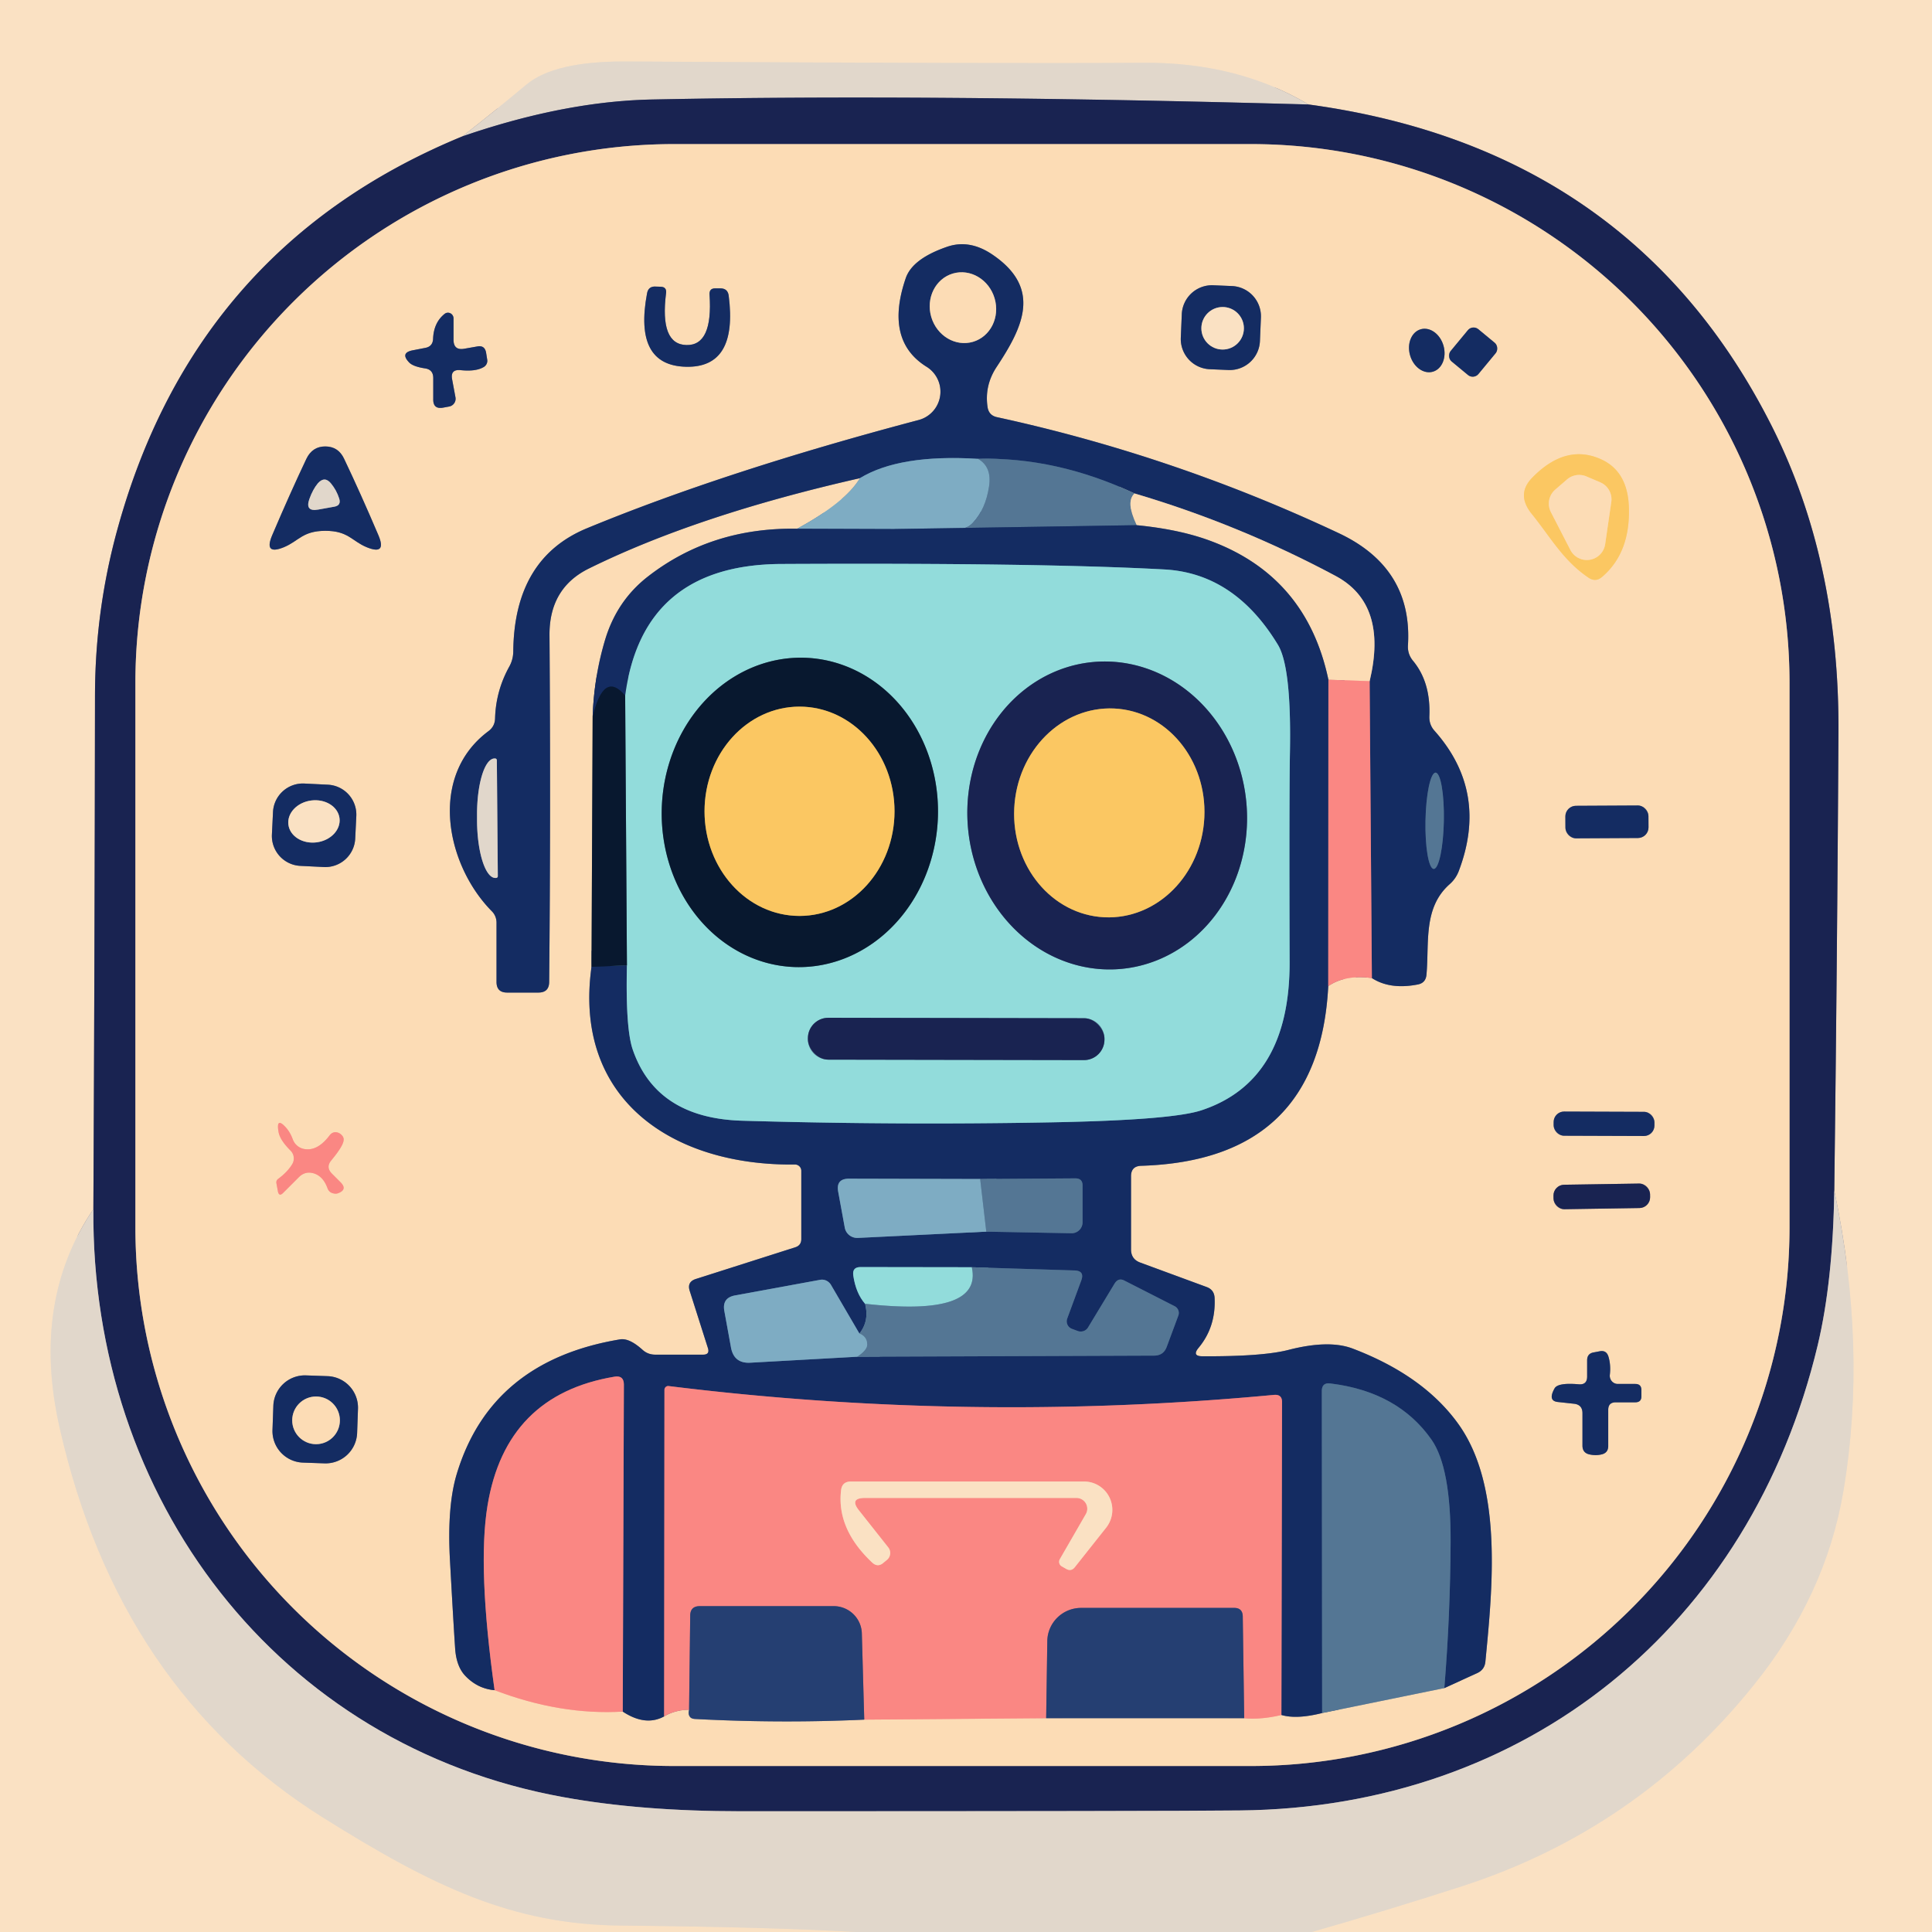 <?xml version="1.0" encoding="UTF-8" standalone="no"?>
<!DOCTYPE svg PUBLIC "-//W3C//DTD SVG 1.1//EN" "http://www.w3.org/Graphics/SVG/1.1/DTD/svg11.dtd">
<svg xmlns="http://www.w3.org/2000/svg" version="1.1" viewBox="0.00 0.00 120.00 120.00">
<g stroke-width="2.00" fill="none" stroke-linecap="butt">
<path stroke="#eedcc7" vector-effect="non-scaling-stroke" d="
  M 81.48 120.00
  Q 86.18 118.65 90.80 117.16
  Q 101.73 113.62 108.93 104.66
  Q 113.41 99.10 114.50 92.59
  Q 115.99 83.73 113.93 73.94"
/>
<path stroke="#8a828a" vector-effect="non-scaling-stroke" d="
  M 113.93 73.94
  Q 114.11 59.76 114.19 45.52
  Q 114.26 34.83 110.05 26.47
  Q 101.35 9.22 81.28 6.49"
/>
<path stroke="#eedcc7" vector-effect="non-scaling-stroke" d="
  M 81.28 6.49
  Q 76.84 3.85 70.97 3.90
  Q 62.55 3.96 38.84 3.82
  Q 34.43 3.80 32.69 5.26
  Q 30.78 6.86 28.72 8.47"
/>
<path stroke="#8a828a" vector-effect="non-scaling-stroke" d="
  M 28.72 8.47
  Q 11.96 15.37 7.20 33.22
  Q 5.90 38.12 5.90 43.25
  Q 5.88 59.10 5.80 75.10"
/>
<path stroke="#eedcc7" vector-effect="non-scaling-stroke" d="
  M 5.80 75.10
  Q 1.93 80.83 3.70 88.66
  Q 7.37 104.93 20.06 112.89
  C 26.92 117.19 31.83 119.54 38.57 119.60
  Q 47.92 119.69 53.13 120.00"
/>
<path stroke="#7d7d8e" vector-effect="non-scaling-stroke" d="
  M 81.28 6.49
  Q 57.65 5.83 40.50 6.18
  Q 35.05 6.29 28.72 8.47"
/>
<path stroke="#7d7d8e" vector-effect="non-scaling-stroke" d="
  M 113.93 73.94
  Q 113.85 79.57 112.90 83.56
  C 108.73 101.00 94.82 112.28 77.01 112.45
  Q 72.45 112.50 46.00 112.50
  Q 39.82 112.50 35.03 111.63
  C 17.22 108.43 5.66 93.07 5.80 75.10"
/>
<path stroke="#8b8083" vector-effect="non-scaling-stroke" d="
  M 111.15 42.41
  A 33.46 33.46 0.0 0 0 77.69 8.95
  L 41.87 8.95
  A 33.46 33.46 0.0 0 0 8.41 42.41
  L 8.41 76.23
  A 33.46 33.46 0.0 0 0 41.87 109.69
  L 77.69 109.69
  A 33.46 33.46 0.0 0 0 111.15 76.23
  L 111.15 42.41"
/>
<path stroke="#bdc4bc" vector-effect="non-scaling-stroke" d="
  M 53.41 29.70
  Q 52.51 31.21 49.51 32.84"
/>
<path stroke="#88848c" vector-effect="non-scaling-stroke" d="
  M 49.51 32.84
  Q 44.17 32.75 40.23 35.82
  Q 38.32 37.31 37.59 39.72
  Q 36.89 42.05 36.81 44.55"
/>
<path stroke="#827a72" vector-effect="non-scaling-stroke" d="
  M 36.81 44.55
  L 36.74 60.05"
/>
<path stroke="#88848c" vector-effect="non-scaling-stroke" d="
  M 36.74 60.05
  C 35.59 68.30 41.79 72.42 49.37 72.33
  A 0.39 0.39 0.0 0 1 49.77 72.72
  L 49.77 76.96
  Q 49.77 77.35 49.40 77.47
  L 43.22 79.44
  Q 42.66 79.62 42.84 80.18
  L 43.97 83.73
  Q 44.10 84.14 43.67 84.14
  L 40.70 84.14
  Q 40.24 84.14 39.91 83.84
  Q 39.09 83.10 38.52 83.19
  Q 30.49 84.52 28.37 91.55
  Q 27.76 93.57 27.95 96.95
  Q 28.16 100.76 28.27 102.40
  Q 28.35 103.54 28.93 104.12
  Q 29.68 104.89 30.72 104.98"
/>
<path stroke="#fbb29c" vector-effect="non-scaling-stroke" d="
  M 30.72 104.98
  Q 34.81 106.54 38.68 106.31"
/>
<path stroke="#88848c" vector-effect="non-scaling-stroke" d="
  M 38.68 106.31
  Q 40.09 107.24 41.25 106.61"
/>
<path stroke="#fbb29c" vector-effect="non-scaling-stroke" d="
  M 41.25 106.61
  Q 41.94 106.20 42.80 106.20"
/>
<path stroke="#918e94" vector-effect="non-scaling-stroke" d="
  M 42.80 106.20
  Q 42.73 106.47 42.85 106.63
  Q 42.94 106.76 43.19 106.77
  Q 48.50 107.05 53.68 106.81"
/>
<path stroke="#fbb29c" vector-effect="non-scaling-stroke" d="
  M 53.68 106.81
  L 64.98 106.72"
/>
<path stroke="#918e94" vector-effect="non-scaling-stroke" d="
  M 64.98 106.72
  L 77.28 106.72"
/>
<path stroke="#fbb29c" vector-effect="non-scaling-stroke" d="
  M 77.28 106.72
  Q 78.35 106.82 79.59 106.52"
/>
<path stroke="#88848c" vector-effect="non-scaling-stroke" d="
  M 79.59 106.52
  Q 80.53 106.80 82.12 106.40"
/>
<path stroke="#a8a9a5" vector-effect="non-scaling-stroke" d="
  M 82.12 106.40
  L 89.71 104.85"
/>
<path stroke="#88848c" vector-effect="non-scaling-stroke" d="
  M 89.71 104.85
  L 91.75 103.92
  Q 92.21 103.71 92.26 103.21
  C 92.71 98.57 93.34 92.31 90.59 88.46
  Q 88.43 85.44 84.01 83.76
  Q 82.53 83.20 80.01 83.85
  Q 78.40 84.26 74.69 84.24
  Q 74.01 84.24 74.45 83.71
  Q 75.53 82.41 75.44 80.60
  Q 75.41 80.11 74.95 79.94
  L 70.82 78.42
  Q 70.25 78.21 70.25 77.60
  L 70.25 73.06
  Q 70.25 72.43 70.88 72.41
  Q 81.94 72.07 82.50 61.25"
/>
<path stroke="#fbb29c" vector-effect="non-scaling-stroke" d="
  M 82.50 61.25
  Q 83.57 60.52 85.21 60.75"
/>
<path stroke="#88848c" vector-effect="non-scaling-stroke" d="
  M 85.21 60.75
  Q 86.34 61.48 88.05 61.15
  Q 88.55 61.06 88.60 60.55
  C 88.78 58.55 88.38 56.38 90.05 54.91
  Q 90.42 54.58 90.60 54.12
  Q 92.48 49.19 89.10 45.39
  Q 88.76 45.01 88.78 44.49
  Q 88.87 42.38 87.77 41.05
  Q 87.42 40.63 87.45 40.09
  Q 87.75 35.27 83.14 33.11
  Q 72.88 28.29 61.92 25.91
  Q 61.42 25.80 61.34 25.29
  Q 61.14 23.96 61.89 22.81
  C 63.51 20.36 64.74 17.94 61.68 15.84
  Q 60.25 14.85 58.85 15.32
  Q 56.68 16.06 56.26 17.27
  Q 54.93 21.15 57.55 22.78
  A 1.82 1.82 0.0 0 1 57.05 26.09
  Q 45.03 29.27 36.46 32.81
  Q 31.93 34.68 31.88 40.48
  Q 31.87 40.97 31.64 41.39
  Q 30.80 42.90 30.75 44.61
  Q 30.74 45.12 30.33 45.42
  C 26.57 48.23 27.72 53.74 30.55 56.60
  A 1.02 0.98 -68.2 0 1 30.84 57.31
  L 30.84 60.99
  Q 30.84 61.65 31.50 61.65
  L 33.44 61.65
  Q 34.10 61.65 34.11 61.00
  Q 34.21 50.48 34.13 39.48
  Q 34.10 36.53 36.58 35.31
  Q 43.31 31.99 53.41 29.70"
/>
<path stroke="#875a73" vector-effect="non-scaling-stroke" d="
  M 85.21 60.75
  L 85.07 42.31"
/>
<path stroke="#88848c" vector-effect="non-scaling-stroke" d="
  M 85.07 42.31
  Q 86.22 37.53 82.97 35.78
  Q 76.97 32.57 70.47 30.65"
/>
<path stroke="#34517b" vector-effect="non-scaling-stroke" d="
  M 70.47 30.65
  Q 65.60 28.37 60.75 28.50"
/>
<path stroke="#496c93" vector-effect="non-scaling-stroke" d="
  M 60.75 28.50
  Q 55.87 28.20 53.41 29.70"
/>
<path stroke="#6991ac" vector-effect="non-scaling-stroke" d="
  M 60.75 28.50
  Q 61.62 29.00 61.43 30.22
  Q 61.22 31.62 60.43 32.47
  Q 60.09 32.84 59.59 32.84
  L 55.54 32.86"
/>
<path stroke="#496c93" vector-effect="non-scaling-stroke" d="
  M 55.54 32.86
  L 49.51 32.84"
/>
<path stroke="#fbb29c" vector-effect="non-scaling-stroke" d="
  M 85.07 42.31
  L 82.51 42.22"
/>
<path stroke="#88848c" vector-effect="non-scaling-stroke" d="
  M 82.51 42.22
  Q 81.16 35.81 75.17 33.59
  Q 73.26 32.88 70.60 32.62"
/>
<path stroke="#a8a9a5" vector-effect="non-scaling-stroke" d="
  M 70.47 30.65
  Q 69.90 31.16 70.60 32.62"
/>
<path stroke="#34517b" vector-effect="non-scaling-stroke" d="
  M 70.60 32.62
  L 55.54 32.86"
/>
<path stroke="#875a73" vector-effect="non-scaling-stroke" d="
  M 82.51 42.22
  L 82.50 61.25"
/>
<path stroke="#34517b" vector-effect="non-scaling-stroke" d="
  M 89.71 104.85
  Q 90.08 100.32 90.10 95.78
  Q 90.12 91.16 88.92 89.43
  Q 86.83 86.44 82.63 85.93
  Q 82.10 85.86 82.10 86.40
  L 82.12 106.40"
/>
<path stroke="#875a73" vector-effect="non-scaling-stroke" d="
  M 79.59 106.52
  L 79.63 87.10
  Q 79.64 86.59 79.12 86.64
  Q 60.27 88.41 41.53 86.09
  A 0.24 0.23 -86.8 0 0 41.27 86.33
  L 41.25 106.61"
/>
<path stroke="#875a73" vector-effect="non-scaling-stroke" d="
  M 38.68 106.31
  L 38.75 86.00
  Q 38.75 85.41 38.16 85.51
  Q 31.41 86.64 30.28 93.52
  Q 29.65 97.36 30.72 104.98"
/>
<path stroke="#0e2249" vector-effect="non-scaling-stroke" d="
  M 36.74 60.05
  L 38.94 59.96"
/>
<path stroke="#53849f" vector-effect="non-scaling-stroke" d="
  M 38.94 59.96
  Q 38.85 63.88 39.30 65.19
  Q 40.77 69.46 46.11 69.61
  Q 55.73 69.89 65.34 69.71
  Q 72.80 69.57 74.63 68.96
  Q 80.12 67.14 80.10 59.75
  Q 80.07 49.51 80.12 46.75
  Q 80.22 41.46 79.38 40.06
  Q 76.69 35.61 72.33 35.37
  Q 64.61 34.95 48.51 35.03
  Q 39.91 35.08 38.83 43.21"
/>
<path stroke="#0e2249" vector-effect="non-scaling-stroke" d="
  M 38.83 43.21
  Q 37.49 41.61 36.81 44.55"
/>
<path stroke="#90637b" vector-effect="non-scaling-stroke" d="
  M 77.28 106.72
  L 77.19 100.40
  Q 77.18 99.87 76.66 99.87
  L 67.15 99.87
  A 2.10 2.09 0.3 0 0 65.05 101.94
  L 64.98 106.72"
/>
<path stroke="#90637b" vector-effect="non-scaling-stroke" d="
  M 53.68 106.81
  L 53.53 101.45
  A 1.75 1.74 -0.8 0 0 51.78 99.76
  L 43.47 99.76
  Q 42.88 99.76 42.87 100.34
  L 42.80 106.20"
/>
<path stroke="#4d7a85" vector-effect="non-scaling-stroke" d="
  M 38.94 59.96
  L 38.83 43.21"
/>
<path stroke="#88848c" vector-effect="non-scaling-stroke" d="
  M 42.59 22.78
  Q 45.84 22.87 45.26 18.36
  Q 45.20 17.91 44.74 17.91
  L 44.42 17.91
  Q 44.05 17.91 44.07 18.29
  Q 44.29 21.48 42.63 21.43
  Q 40.97 21.39 41.37 18.21
  Q 41.42 17.83 41.05 17.81
  L 40.73 17.80
  Q 40.27 17.77 40.19 18.22
  Q 39.35 22.69 42.59 22.78"
/>
<path stroke="#88848c" vector-effect="non-scaling-stroke" d="
  M 78.318 19.724
  A 1.88 1.88 0.0 0 0 76.519 17.767
  L 75.36 17.718
  A 1.88 1.88 0.0 0 0 73.403 19.518
  L 73.342 20.976
  A 1.88 1.88 0.0 0 0 75.141 22.933
  L 76.3 22.982
  A 1.88 1.88 0.0 0 0 78.257 21.182
  L 78.318 19.724"
/>
<path stroke="#88848c" vector-effect="non-scaling-stroke" d="
  M 28.60 22.99
  Q 29.55 23.09 30.04 22.80
  A 0.45 0.44 -20.6 0 0 30.26 22.33
  L 30.19 21.89
  Q 30.10 21.43 29.64 21.52
  L 28.84 21.66
  Q 28.17 21.78 28.17 21.10
  L 28.17 19.77
  A 0.35 0.34 70.7 0 0 27.61 19.50
  Q 26.94 20.04 26.90 21.04
  Q 26.88 21.53 26.40 21.61
  L 25.68 21.75
  Q 24.81 21.90 25.43 22.53
  Q 25.68 22.77 26.39 22.88
  Q 26.91 22.95 26.91 23.48
  L 26.91 24.82
  Q 26.91 25.43 27.52 25.32
  L 27.90 25.25
  A 0.49 0.49 0.0 0 0 28.29 24.68
  L 28.08 23.55
  Q 27.97 22.93 28.60 22.99"
/>
<path stroke="#88848c" vector-effect="non-scaling-stroke" d="
  M 88.993 23.088
  A 1.37 1.08 74.2 0 0 89.659 21.476
  A 1.37 1.08 74.2 0 0 88.247 20.452
  A 1.37 1.08 74.2 0 0 87.581 22.064
  A 1.37 1.08 74.2 0 0 88.993 23.088"
/>
<path stroke="#88848c" vector-effect="non-scaling-stroke" d="
  M 92.898 21.937
  A 0.46 0.46 0.0 0 0 92.837 21.289
  L 91.82 20.448
  A 0.46 0.46 0.0 0 0 91.172 20.509
  L 90.102 21.803
  A 0.46 0.46 0.0 0 0 90.163 22.451
  L 91.18 23.292
  A 0.46 0.46 0.0 0 0 91.828 23.231
  L 92.898 21.937"
/>
<path stroke="#88848c" vector-effect="non-scaling-stroke" d="
  M 20.20 32.97
  C 21.63 32.97 21.84 33.60 22.78 33.99
  Q 24.03 34.50 23.51 33.26
  Q 22.39 30.63 21.37 28.49
  Q 21.01 27.73 20.20 27.73
  Q 19.40 27.73 19.03 28.50
  Q 18.02 30.63 16.90 33.26
  Q 16.38 34.50 17.63 33.99
  C 18.57 33.60 18.78 32.98 20.20 32.97"
/>
<path stroke="#fcd28c" vector-effect="non-scaling-stroke" d="
  M 95.14 31.92
  C 96.31 33.37 97.10 34.83 98.68 35.89
  Q 99.11 36.17 99.50 35.84
  Q 101.29 34.32 101.17 31.43
  Q 101.07 29.25 99.43 28.52
  Q 97.24 27.54 95.16 29.68
  Q 94.16 30.71 95.14 31.92"
/>
<path stroke="#88848c" vector-effect="non-scaling-stroke" d="
  M 22.131 50.687
  A 1.86 1.86 0.0 0 0 20.364 48.739
  L 18.906 48.667
  A 1.86 1.86 0.0 0 0 16.957 50.434
  L 16.889 51.833
  A 1.86 1.86 0.0 0 0 18.656 53.781
  L 20.114 53.853
  A 1.86 1.86 0.0 0 0 22.063 52.086
  L 22.131 50.687"
/>
<path stroke="#88848c" vector-effect="non-scaling-stroke" d="
  M 102.388 50.687
  A 0.66 0.66 0.0 0 0 101.725 50.03
  L 97.885 50.05
  A 0.66 0.66 0.0 0 0 97.228 50.714
  L 97.232 51.413
  A 0.66 0.66 0.0 0 0 97.895 52.07
  L 101.735 52.05
  A 0.66 0.66 0.0 0 0 102.392 51.386
  L 102.388 50.687"
/>
<path stroke="#88848c" vector-effect="non-scaling-stroke" d="
  M 102.76 69.711
  A 0.65 0.65 0.0 0 0 102.113 69.059
  L 97.153 69.041
  A 0.65 0.65 0.0 0 0 96.5 69.689
  L 96.5 69.889
  A 0.65 0.65 0.0 0 0 97.147 70.541
  L 102.107 70.559
  A 0.65 0.65 0.0 0 0 102.76 69.911
  L 102.76 69.711"
/>
<path stroke="#fbb29c" vector-effect="non-scaling-stroke" d="
  M 18.19 70.78
  Q 18.02 70.31 17.73 70.00
  Q 17.14 69.37 17.30 70.30
  Q 17.38 70.80 18.04 71.46
  A 0.69 0.69 0.0 0 1 18.15 72.31
  Q 17.85 72.80 17.28 73.22
  Q 17.14 73.32 17.17 73.50
  L 17.26 73.99
  Q 17.33 74.35 17.59 74.09
  L 18.57 73.11
  Q 18.98 72.71 19.52 72.89
  Q 20.08 73.08 20.34 73.80
  Q 20.44 74.08 20.74 74.13
  Q 20.88 74.16 21.01 74.11
  Q 21.60 73.88 21.15 73.43
  L 20.62 72.90
  Q 20.22 72.50 20.58 72.07
  Q 21.25 71.26 21.33 70.90
  Q 21.39 70.67 21.23 70.51
  Q 21.14 70.41 21.02 70.36
  Q 20.70 70.24 20.48 70.51
  Q 19.73 71.51 18.91 71.37
  A 0.94 0.93 -5.5 0 1 18.19 70.78"
/>
<path stroke="#8b8083" vector-effect="non-scaling-stroke" d="
  M 102.488 74.173
  A 0.67 0.67 0.0 0 0 101.808 73.513
  L 97.148 73.587
  A 0.67 0.67 0.0 0 0 96.489 74.267
  L 96.492 74.447
  A 0.67 0.67 0.0 0 0 97.172 75.106
  L 101.832 75.033
  A 0.67 0.67 0.0 0 0 102.491 74.353
  L 102.488 74.173"
/>
<path stroke="#88848c" vector-effect="non-scaling-stroke" d="
  M 100.36 87.10
  L 101.57 87.10
  Q 101.95 87.10 101.95 86.73
  L 101.95 86.34
  Q 101.95 85.96 101.57 85.96
  L 100.49 85.96
  A 0.51 0.50 -86.5 0 1 99.99 85.39
  Q 100.06 84.77 99.90 84.25
  Q 99.77 83.85 99.36 83.93
  L 98.99 84.00
  Q 98.58 84.07 98.58 84.49
  L 98.58 85.50
  Q 98.58 86.03 98.05 85.98
  Q 96.77 85.87 96.56 86.23
  Q 96.12 87.01 96.76 87.08
  L 97.77 87.19
  Q 98.29 87.25 98.29 87.78
  L 98.29 89.79
  Q 98.29 90.25 98.74 90.34
  Q 99.11 90.42 99.46 90.34
  Q 99.89 90.25 99.89 89.81
  L 99.89 87.57
  Q 99.89 87.10 100.36 87.10"
/>
<path stroke="#88848c" vector-effect="non-scaling-stroke" d="
  M 22.235 87.502
  A 1.96 1.96 0.0 0 0 20.344 85.475
  L 19.005 85.428
  A 1.96 1.96 0.0 0 0 16.978 87.319
  L 16.925 88.818
  A 1.96 1.96 0.0 0 0 18.816 90.845
  L 20.155 90.892
  A 1.96 1.96 0.0 0 0 22.182 89.001
  L 22.235 87.502"
/>
<path stroke="#88848c" vector-effect="non-scaling-stroke" d="
  M 60.434 21.23
  A 2.21 2.05 73.6 0 0 61.777 18.531
  A 2.21 2.05 73.6 0 0 59.186 16.99
  A 2.21 2.05 73.6 0 0 57.843 19.689
  A 2.21 2.05 73.6 0 0 60.434 21.23"
/>
<path stroke="#7b8297" vector-effect="non-scaling-stroke" d="
  M 30.92 54.42
  L 30.86 47.22
  A 0.11 0.11 0.0 0 0 30.75 47.11
  L 30.71 47.11
  A 3.54 1.11 89.6 0 0 29.63 50.65
  L 29.63 50.99
  A 3.54 1.11 89.6 0 0 30.77 54.53
  L 30.81 54.53
  A 0.11 0.11 0.0 0 0 30.92 54.42"
/>
<path stroke="#34517b" vector-effect="non-scaling-stroke" d="
  M 89.053 53.969
  A 2.99 0.57 91.1 0 0 89.68 50.991
  A 2.99 0.57 91.1 0 0 89.167 47.991
  A 2.99 0.57 91.1 0 0 88.54 50.969
  A 2.99 0.57 91.1 0 0 89.053 53.969"
/>
<path stroke="#878793" vector-effect="non-scaling-stroke" d="
  M 77.26 20.39
  A 1.32 1.32 0.0 0 0 75.94 19.07
  A 1.32 1.32 0.0 0 0 74.62 20.39
  A 1.32 1.32 0.0 0 0 75.94 21.71
  A 1.32 1.32 0.0 0 0 77.26 20.39"
/>
<path stroke="#7b8297" vector-effect="non-scaling-stroke" d="
  M 20.77 31.47
  Q 21.20 31.39 21.07 30.97
  Q 20.90 30.44 20.56 30.03
  Q 20.17 29.55 19.75 30.01
  Q 19.43 30.39 19.21 31.01
  Q 18.94 31.80 19.77 31.65
  L 20.77 31.47"
/>
<path stroke="#fcd28c" vector-effect="non-scaling-stroke" d="
  M 97.54 34.16
  A 1.15 1.15 0.0 0 0 99.70 33.80
  L 100.08 31.18
  A 1.15 1.15 0.0 0 0 99.40 29.96
  L 98.53 29.59
  A 1.15 1.15 0.0 0 0 97.33 29.78
  L 96.60 30.41
  A 1.15 1.15 0.0 0 0 96.33 31.81
  L 97.54 34.16"
/>
<path stroke="#34517b" vector-effect="non-scaling-stroke" d="
  M 61.26 76.50
  L 66.55 76.60
  A 0.68 0.68 0.0 0 0 67.24 75.92
  L 67.24 73.63
  Q 67.24 73.19 66.79 73.19
  L 60.88 73.23"
/>
<path stroke="#496c93" vector-effect="non-scaling-stroke" d="
  M 60.88 73.23
  L 52.73 73.21
  Q 51.92 73.21 52.06 74.01
  L 52.47 76.25
  A 0.79 0.78 -6.3 0 0 53.28 76.89
  L 61.26 76.50"
/>
<path stroke="#6991ac" vector-effect="non-scaling-stroke" d="
  M 60.88 73.23
  L 61.26 76.50"
/>
<path stroke="#34517b" vector-effect="non-scaling-stroke" d="
  M 53.73 80.98
  Q 54.01 82.03 53.38 82.83"
/>
<path stroke="#496c93" vector-effect="non-scaling-stroke" d="
  M 53.38 82.83
  L 51.61 79.80
  A 0.66 0.64 69.6 0 0 50.95 79.49
  L 45.66 80.46
  Q 44.84 80.61 44.99 81.43
  L 45.40 83.68
  Q 45.58 84.70 46.61 84.64
  L 53.23 84.27"
/>
<path stroke="#34517b" vector-effect="non-scaling-stroke" d="
  M 53.23 84.27
  L 71.68 84.20
  Q 72.27 84.20 72.47 83.65
  L 73.19 81.71
  A 0.47 0.47 0.0 0 0 72.96 81.13
  L 69.84 79.54
  Q 69.46 79.34 69.22 79.74
  L 67.58 82.45
  A 0.54 0.52 25.0 0 1 66.94 82.67
  L 66.59 82.54
  A 0.50 0.50 0.0 0 1 66.29 81.89
  L 67.16 79.53
  Q 67.38 78.93 66.74 78.91
  L 60.36 78.71"
/>
<path stroke="#53849f" vector-effect="non-scaling-stroke" d="
  M 60.36 78.71
  L 53.45 78.70
  Q 52.92 78.70 53.00 79.23
  Q 53.16 80.32 53.73 80.98"
/>
<path stroke="#73a9b8" vector-effect="non-scaling-stroke" d="
  M 60.36 78.71
  Q 61.05 81.81 53.73 80.98"
/>
<path stroke="#6991ac" vector-effect="non-scaling-stroke" d="
  M 53.23 84.27
  Q 53.87 83.85 53.86 83.50
  Q 53.85 83.02 53.38 82.83"
/>
<path stroke="#4d7a85" vector-effect="non-scaling-stroke" d="
  M 49.395 60.066
  A 9.61 8.58 91.7 0 0 58.256 50.715
  A 9.61 8.58 91.7 0 0 49.965 40.854
  A 9.61 8.58 91.7 0 0 41.104 50.206
  A 9.61 8.58 91.7 0 0 49.395 60.066"
/>
<path stroke="#568096" vector-effect="non-scaling-stroke" d="
  M 69.621 60.182
  A 9.57 8.68 84.9 0 0 77.416 49.878
  A 9.57 8.68 84.9 0 0 67.919 41.118
  A 9.57 8.68 84.9 0 0 60.124 51.422
  A 9.57 8.68 84.9 0 0 69.621 60.182"
/>
<path stroke="#568096" vector-effect="non-scaling-stroke" d="
  M 68.6 64.516
  A 1.27 1.27 0.0 0 0 67.332 63.244
  L 51.452 63.216
  A 1.27 1.27 0.0 0 0 50.18 64.484
  L 50.18 64.544
  A 1.27 1.27 0.0 0 0 51.448 65.816
  L 67.328 65.844
  A 1.27 1.27 0.0 0 0 68.6 64.576
  L 68.6 64.516"
/>
<path stroke="#827049" vector-effect="non-scaling-stroke" d="
  M 49.66 56.89
  A 6.50 5.90 90.0 0 0 55.56 50.39
  A 6.50 5.90 90.0 0 0 49.66 43.89
  A 6.50 5.90 90.0 0 0 43.76 50.39
  A 6.50 5.90 90.0 0 0 49.66 56.89"
/>
<path stroke="#8a755a" vector-effect="non-scaling-stroke" d="
  M 68.594 56.973
  A 6.49 5.91 92.7 0 0 74.803 50.768
  A 6.49 5.91 92.7 0 0 69.206 44.007
  A 6.49 5.91 92.7 0 0 62.997 50.212
  A 6.49 5.91 92.7 0 0 68.594 56.973"
/>
<path stroke="#878793" vector-effect="non-scaling-stroke" d="
  M 21.087 50.819
  A 1.60 1.31 -7.2 0 0 19.336 49.72
  A 1.60 1.31 -7.2 0 0 17.913 51.221
  A 1.60 1.31 -7.2 0 0 19.664 52.32
  A 1.60 1.31 -7.2 0 0 21.087 50.819"
/>
<path stroke="#88848c" vector-effect="non-scaling-stroke" d="
  M 21.11 88.22
  A 1.48 1.48 0.0 0 0 19.63 86.74
  A 1.48 1.48 0.0 0 0 18.15 88.22
  A 1.48 1.48 0.0 0 0 19.63 89.70
  A 1.48 1.48 0.0 0 0 21.11 88.22"
/>
<path stroke="#fab4a3" vector-effect="non-scaling-stroke" d="
  M 53.73 93.04
  L 66.86 93.04
  A 0.67 0.67 0.0 0 1 67.44 94.05
  L 65.83 96.84
  A 0.33 0.32 -60.4 0 0 65.95 97.29
  L 66.21 97.44
  Q 66.53 97.63 66.76 97.34
  L 68.71 94.88
  A 1.77 1.76 -70.8 0 0 67.33 92.02
  L 52.85 92.02
  Q 52.30 92.02 52.24 92.57
  Q 51.96 94.97 54.17 97.05
  Q 54.52 97.38 54.88 97.06
  L 55.10 96.88
  A 0.56 0.56 0.0 0 0 55.17 96.11
  L 53.35 93.81
  Q 52.74 93.04 53.73 93.04"
/>
</g>
<path fill="#fae1c3" d="
  M 120.00 0.00
  L 120.00 120.00
  L 81.48 120.00
  Q 86.18 118.65 90.80 117.16
  Q 101.73 113.62 108.93 104.66
  Q 113.41 99.10 114.50 92.59
  Q 115.99 83.73 113.93 73.94
  Q 114.11 59.76 114.19 45.52
  Q 114.26 34.83 110.05 26.47
  Q 101.35 9.22 81.28 6.49
  Q 76.84 3.85 70.97 3.90
  Q 62.55 3.96 38.84 3.82
  Q 34.43 3.80 32.69 5.26
  Q 30.78 6.86 28.72 8.47
  Q 11.96 15.37 7.20 33.22
  Q 5.90 38.12 5.90 43.25
  Q 5.88 59.10 5.80 75.10
  Q 1.93 80.83 3.70 88.66
  Q 7.37 104.93 20.06 112.89
  C 26.92 117.19 31.83 119.54 38.57 119.60
  Q 47.92 119.69 53.13 120.00
  L 0.00 120.00
  L 0.00 0.00
  L 120.00 0.00
  Z"
/>
<path fill="#e1d7cb" d="
  M 81.28 6.49
  Q 57.65 5.83 40.50 6.18
  Q 35.05 6.29 28.72 8.47
  Q 30.78 6.86 32.69 5.26
  Q 34.43 3.80 38.84 3.82
  Q 62.55 3.96 70.97 3.90
  Q 76.84 3.85 81.28 6.49
  Z"
/>
<path fill="#192351" d="
  M 81.28 6.49
  Q 101.35 9.22 110.05 26.47
  Q 114.26 34.83 114.19 45.52
  Q 114.11 59.76 113.93 73.94
  Q 113.85 79.57 112.90 83.56
  C 108.73 101.00 94.82 112.28 77.01 112.45
  Q 72.45 112.50 46.00 112.50
  Q 39.82 112.50 35.03 111.63
  C 17.22 108.43 5.66 93.07 5.80 75.10
  Q 5.88 59.10 5.90 43.25
  Q 5.90 38.12 7.20 33.22
  Q 11.96 15.37 28.72 8.47
  Q 35.05 6.29 40.50 6.18
  Q 57.65 5.83 81.28 6.49
  Z
  M 111.15 42.41
  A 33.46 33.46 0.0 0 0 77.69 8.95
  L 41.87 8.95
  A 33.46 33.46 0.0 0 0 8.41 42.41
  L 8.41 76.23
  A 33.46 33.46 0.0 0 0 41.87 109.69
  L 77.69 109.69
  A 33.46 33.46 0.0 0 0 111.15 76.23
  L 111.15 42.41
  Z"
/>
<path fill="#fcdcb5" d="
  M 111.15 76.23
  A 33.46 33.46 0.0 0 1 77.69 109.69
  L 41.87 109.69
  A 33.46 33.46 0.0 0 1 8.41 76.23
  L 8.41 42.41
  A 33.46 33.46 0.0 0 1 41.87 8.95
  L 77.69 8.95
  A 33.46 33.46 0.0 0 1 111.15 42.41
  L 111.15 76.23
  Z
  M 53.41 29.70
  Q 52.51 31.21 49.51 32.84
  Q 44.17 32.75 40.23 35.82
  Q 38.32 37.31 37.59 39.72
  Q 36.89 42.05 36.81 44.55
  L 36.74 60.05
  C 35.59 68.30 41.79 72.42 49.37 72.33
  A 0.39 0.39 0.0 0 1 49.77 72.72
  L 49.77 76.96
  Q 49.77 77.35 49.40 77.47
  L 43.22 79.44
  Q 42.66 79.62 42.84 80.18
  L 43.97 83.73
  Q 44.10 84.14 43.67 84.14
  L 40.70 84.14
  Q 40.24 84.14 39.91 83.84
  Q 39.09 83.10 38.52 83.19
  Q 30.49 84.52 28.37 91.55
  Q 27.76 93.57 27.95 96.95
  Q 28.16 100.76 28.27 102.40
  Q 28.35 103.54 28.93 104.12
  Q 29.68 104.89 30.72 104.98
  Q 34.81 106.54 38.68 106.31
  Q 40.09 107.24 41.25 106.61
  Q 41.94 106.20 42.80 106.20
  Q 42.73 106.47 42.85 106.63
  Q 42.94 106.76 43.19 106.77
  Q 48.50 107.05 53.68 106.81
  L 64.98 106.72
  L 77.28 106.72
  Q 78.35 106.82 79.59 106.52
  Q 80.53 106.80 82.12 106.40
  L 89.71 104.85
  L 91.75 103.92
  Q 92.21 103.71 92.26 103.21
  C 92.71 98.57 93.34 92.31 90.59 88.46
  Q 88.43 85.44 84.01 83.76
  Q 82.53 83.20 80.01 83.85
  Q 78.40 84.26 74.69 84.24
  Q 74.01 84.24 74.45 83.71
  Q 75.53 82.41 75.44 80.60
  Q 75.41 80.11 74.95 79.94
  L 70.82 78.42
  Q 70.25 78.21 70.25 77.60
  L 70.25 73.06
  Q 70.25 72.43 70.88 72.41
  Q 81.94 72.07 82.50 61.25
  Q 83.57 60.52 85.21 60.75
  Q 86.34 61.48 88.05 61.15
  Q 88.55 61.06 88.60 60.55
  C 88.78 58.55 88.38 56.38 90.05 54.91
  Q 90.42 54.58 90.60 54.12
  Q 92.48 49.19 89.10 45.39
  Q 88.76 45.01 88.78 44.49
  Q 88.87 42.38 87.77 41.05
  Q 87.42 40.63 87.45 40.09
  Q 87.75 35.27 83.14 33.11
  Q 72.88 28.29 61.92 25.91
  Q 61.42 25.80 61.34 25.29
  Q 61.14 23.96 61.89 22.81
  C 63.51 20.36 64.74 17.94 61.68 15.84
  Q 60.25 14.85 58.85 15.32
  Q 56.68 16.06 56.26 17.27
  Q 54.93 21.15 57.55 22.78
  A 1.82 1.82 0.0 0 1 57.05 26.09
  Q 45.03 29.27 36.46 32.81
  Q 31.93 34.68 31.88 40.48
  Q 31.87 40.97 31.64 41.39
  Q 30.80 42.90 30.75 44.61
  Q 30.74 45.12 30.33 45.42
  C 26.57 48.23 27.72 53.74 30.55 56.60
  A 1.02 0.98 -68.2 0 1 30.84 57.31
  L 30.84 60.99
  Q 30.84 61.65 31.50 61.65
  L 33.44 61.65
  Q 34.10 61.65 34.11 61.00
  Q 34.21 50.48 34.13 39.48
  Q 34.10 36.53 36.58 35.31
  Q 43.31 31.99 53.41 29.70
  Z
  M 42.59 22.78
  Q 45.84 22.87 45.26 18.36
  Q 45.20 17.91 44.74 17.91
  L 44.42 17.91
  Q 44.05 17.91 44.07 18.29
  Q 44.29 21.48 42.63 21.43
  Q 40.97 21.39 41.37 18.21
  Q 41.42 17.83 41.05 17.81
  L 40.73 17.80
  Q 40.27 17.77 40.19 18.22
  Q 39.35 22.69 42.59 22.78
  Z
  M 78.318 19.724
  A 1.88 1.88 0.0 0 0 76.519 17.767
  L 75.36 17.718
  A 1.88 1.88 0.0 0 0 73.403 19.518
  L 73.342 20.976
  A 1.88 1.88 0.0 0 0 75.141 22.933
  L 76.3 22.982
  A 1.88 1.88 0.0 0 0 78.257 21.182
  L 78.318 19.724
  Z
  M 28.60 22.99
  Q 29.55 23.09 30.04 22.80
  A 0.45 0.44 -20.6 0 0 30.26 22.33
  L 30.19 21.89
  Q 30.10 21.43 29.64 21.52
  L 28.84 21.66
  Q 28.17 21.78 28.17 21.10
  L 28.17 19.77
  A 0.35 0.34 70.7 0 0 27.61 19.50
  Q 26.94 20.04 26.90 21.04
  Q 26.88 21.53 26.40 21.61
  L 25.68 21.75
  Q 24.81 21.90 25.43 22.53
  Q 25.68 22.77 26.39 22.88
  Q 26.91 22.95 26.91 23.48
  L 26.91 24.82
  Q 26.91 25.43 27.52 25.32
  L 27.90 25.25
  A 0.49 0.49 0.0 0 0 28.29 24.68
  L 28.08 23.55
  Q 27.97 22.93 28.60 22.99
  Z
  M 88.993 23.088
  A 1.37 1.08 74.2 0 0 89.659 21.476
  A 1.37 1.08 74.2 0 0 88.247 20.452
  A 1.37 1.08 74.2 0 0 87.581 22.064
  A 1.37 1.08 74.2 0 0 88.993 23.088
  Z
  M 92.898 21.937
  A 0.46 0.46 0.0 0 0 92.837 21.289
  L 91.82 20.448
  A 0.46 0.46 0.0 0 0 91.172 20.509
  L 90.102 21.803
  A 0.46 0.46 0.0 0 0 90.163 22.451
  L 91.18 23.292
  A 0.46 0.46 0.0 0 0 91.828 23.231
  L 92.898 21.937
  Z
  M 20.20 32.97
  C 21.63 32.97 21.84 33.60 22.78 33.99
  Q 24.03 34.50 23.51 33.26
  Q 22.39 30.63 21.37 28.49
  Q 21.01 27.73 20.20 27.73
  Q 19.40 27.73 19.03 28.50
  Q 18.02 30.63 16.90 33.26
  Q 16.38 34.50 17.63 33.99
  C 18.57 33.60 18.78 32.98 20.20 32.97
  Z
  M 95.14 31.92
  C 96.31 33.37 97.10 34.83 98.68 35.89
  Q 99.11 36.17 99.50 35.84
  Q 101.29 34.32 101.17 31.43
  Q 101.07 29.25 99.43 28.52
  Q 97.24 27.54 95.16 29.68
  Q 94.16 30.71 95.14 31.92
  Z
  M 22.131 50.687
  A 1.86 1.86 0.0 0 0 20.364 48.739
  L 18.906 48.667
  A 1.86 1.86 0.0 0 0 16.957 50.434
  L 16.889 51.833
  A 1.86 1.86 0.0 0 0 18.656 53.781
  L 20.114 53.853
  A 1.86 1.86 0.0 0 0 22.063 52.086
  L 22.131 50.687
  Z
  M 102.388 50.687
  A 0.66 0.66 0.0 0 0 101.725 50.03
  L 97.885 50.05
  A 0.66 0.66 0.0 0 0 97.228 50.714
  L 97.232 51.413
  A 0.66 0.66 0.0 0 0 97.895 52.07
  L 101.735 52.05
  A 0.66 0.66 0.0 0 0 102.392 51.386
  L 102.388 50.687
  Z
  M 102.76 69.711
  A 0.65 0.65 0.0 0 0 102.113 69.059
  L 97.153 69.041
  A 0.65 0.65 0.0 0 0 96.5 69.689
  L 96.5 69.889
  A 0.65 0.65 0.0 0 0 97.147 70.541
  L 102.107 70.559
  A 0.65 0.65 0.0 0 0 102.76 69.911
  L 102.76 69.711
  Z
  M 18.19 70.78
  Q 18.02 70.31 17.73 70.00
  Q 17.14 69.37 17.30 70.30
  Q 17.38 70.80 18.04 71.46
  A 0.69 0.69 0.0 0 1 18.15 72.31
  Q 17.85 72.80 17.28 73.22
  Q 17.14 73.32 17.17 73.50
  L 17.26 73.99
  Q 17.33 74.35 17.59 74.09
  L 18.57 73.11
  Q 18.98 72.71 19.52 72.89
  Q 20.08 73.08 20.34 73.80
  Q 20.44 74.08 20.74 74.13
  Q 20.88 74.16 21.01 74.11
  Q 21.60 73.88 21.15 73.43
  L 20.62 72.90
  Q 20.22 72.50 20.58 72.07
  Q 21.25 71.26 21.33 70.90
  Q 21.39 70.67 21.23 70.51
  Q 21.14 70.41 21.02 70.36
  Q 20.70 70.24 20.48 70.51
  Q 19.73 71.51 18.91 71.37
  A 0.94 0.93 -5.5 0 1 18.19 70.78
  Z
  M 102.488 74.173
  A 0.67 0.67 0.0 0 0 101.808 73.513
  L 97.148 73.587
  A 0.67 0.67 0.0 0 0 96.489 74.267
  L 96.492 74.447
  A 0.67 0.67 0.0 0 0 97.172 75.106
  L 101.832 75.033
  A 0.67 0.67 0.0 0 0 102.491 74.353
  L 102.488 74.173
  Z
  M 100.36 87.10
  L 101.57 87.10
  Q 101.95 87.10 101.95 86.73
  L 101.95 86.34
  Q 101.95 85.96 101.57 85.96
  L 100.49 85.96
  A 0.51 0.50 -86.5 0 1 99.99 85.39
  Q 100.06 84.77 99.90 84.25
  Q 99.77 83.85 99.36 83.93
  L 98.99 84.00
  Q 98.58 84.07 98.58 84.49
  L 98.58 85.50
  Q 98.58 86.03 98.05 85.98
  Q 96.77 85.87 96.56 86.23
  Q 96.12 87.01 96.76 87.08
  L 97.77 87.19
  Q 98.29 87.25 98.29 87.78
  L 98.29 89.79
  Q 98.29 90.25 98.74 90.34
  Q 99.11 90.42 99.46 90.34
  Q 99.89 90.25 99.89 89.81
  L 99.89 87.57
  Q 99.89 87.10 100.36 87.10
  Z
  M 22.235 87.502
  A 1.96 1.96 0.0 0 0 20.344 85.475
  L 19.005 85.428
  A 1.96 1.96 0.0 0 0 16.978 87.319
  L 16.925 88.818
  A 1.96 1.96 0.0 0 0 18.816 90.845
  L 20.155 90.892
  A 1.96 1.96 0.0 0 0 22.182 89.001
  L 22.235 87.502
  Z"
/>
<path fill="#142c62" d="
  M 85.21 60.75
  L 85.07 42.31
  Q 86.22 37.53 82.97 35.78
  Q 76.97 32.57 70.47 30.65
  Q 65.60 28.37 60.75 28.50
  Q 55.87 28.20 53.41 29.70
  Q 43.31 31.99 36.58 35.31
  Q 34.10 36.53 34.13 39.48
  Q 34.21 50.48 34.11 61.00
  Q 34.10 61.65 33.44 61.65
  L 31.50 61.65
  Q 30.84 61.65 30.84 60.99
  L 30.84 57.31
  A 1.02 0.98 -68.2 0 0 30.55 56.60
  C 27.72 53.74 26.57 48.23 30.33 45.42
  Q 30.74 45.12 30.75 44.61
  Q 30.80 42.90 31.64 41.39
  Q 31.87 40.97 31.88 40.48
  Q 31.93 34.68 36.46 32.81
  Q 45.03 29.27 57.05 26.09
  A 1.82 1.82 0.0 0 0 57.55 22.78
  Q 54.93 21.15 56.26 17.27
  Q 56.68 16.06 58.85 15.32
  Q 60.25 14.85 61.68 15.84
  C 64.74 17.94 63.51 20.36 61.89 22.81
  Q 61.14 23.96 61.34 25.29
  Q 61.42 25.80 61.92 25.91
  Q 72.88 28.29 83.14 33.11
  Q 87.75 35.27 87.45 40.09
  Q 87.42 40.63 87.77 41.05
  Q 88.87 42.38 88.78 44.49
  Q 88.76 45.01 89.10 45.39
  Q 92.48 49.19 90.60 54.12
  Q 90.42 54.58 90.05 54.91
  C 88.38 56.38 88.78 58.55 88.60 60.55
  Q 88.55 61.06 88.05 61.15
  Q 86.34 61.48 85.21 60.75
  Z
  M 60.434 21.23
  A 2.21 2.05 73.6 0 0 61.777 18.531
  A 2.21 2.05 73.6 0 0 59.186 16.99
  A 2.21 2.05 73.6 0 0 57.843 19.689
  A 2.21 2.05 73.6 0 0 60.434 21.23
  Z
  M 30.92 54.42
  L 30.86 47.22
  A 0.11 0.11 0.0 0 0 30.75 47.11
  L 30.71 47.11
  A 3.54 1.11 89.6 0 0 29.63 50.65
  L 29.63 50.99
  A 3.54 1.11 89.6 0 0 30.77 54.53
  L 30.81 54.53
  A 0.11 0.11 0.0 0 0 30.92 54.42
  Z
  M 89.053 53.969
  A 2.99 0.57 91.1 0 0 89.68 50.991
  A 2.99 0.57 91.1 0 0 89.167 47.991
  A 2.99 0.57 91.1 0 0 88.54 50.969
  A 2.99 0.57 91.1 0 0 89.053 53.969
  Z"
/>
<ellipse fill="#fcdcb5" cx="0.00" cy="0.00" transform="translate(59.81,19.11) rotate(73.6)" rx="2.21" ry="2.05"/>
<path fill="#142c62" d="
  M 42.63 21.43
  Q 44.29 21.48 44.07 18.29
  Q 44.05 17.91 44.42 17.91
  L 44.74 17.91
  Q 45.20 17.91 45.26 18.36
  Q 45.84 22.87 42.59 22.78
  Q 39.35 22.69 40.19 18.22
  Q 40.27 17.77 40.73 17.80
  L 41.05 17.81
  Q 41.42 17.83 41.37 18.21
  Q 40.97 21.39 42.63 21.43
  Z"
/>
<path fill="#142c62" d="
  M 78.257 21.182
  A 1.88 1.88 0.0 0 1 76.3 22.982
  L 75.141 22.933
  A 1.88 1.88 0.0 0 1 73.342 20.976
  L 73.403 19.518
  A 1.88 1.88 0.0 0 1 75.36 17.718
  L 76.519 17.767
  A 1.88 1.88 0.0 0 1 78.318 19.724
  L 78.257 21.182
  Z
  M 77.26 20.39
  A 1.32 1.32 0.0 0 0 75.94 19.07
  A 1.32 1.32 0.0 0 0 74.62 20.39
  A 1.32 1.32 0.0 0 0 75.94 21.71
  A 1.32 1.32 0.0 0 0 77.26 20.39
  Z"
/>
<circle fill="#fae1c3" cx="75.94" cy="20.39" r="1.32"/>
<path fill="#142c62" d="
  M 28.08 23.55
  L 28.29 24.68
  A 0.49 0.49 0.0 0 1 27.90 25.25
  L 27.52 25.32
  Q 26.91 25.43 26.91 24.82
  L 26.91 23.48
  Q 26.91 22.95 26.39 22.88
  Q 25.68 22.77 25.43 22.53
  Q 24.81 21.90 25.68 21.75
  L 26.40 21.61
  Q 26.88 21.53 26.90 21.04
  Q 26.94 20.04 27.61 19.50
  A 0.35 0.34 70.7 0 1 28.17 19.77
  L 28.17 21.10
  Q 28.17 21.78 28.84 21.66
  L 29.64 21.52
  Q 30.10 21.43 30.19 21.89
  L 30.26 22.33
  A 0.45 0.44 -20.6 0 1 30.04 22.80
  Q 29.55 23.09 28.60 22.99
  Q 27.97 22.93 28.08 23.55
  Z"
/>
<ellipse fill="#142c62" cx="0.00" cy="0.00" transform="translate(88.62,21.77) rotate(74.2)" rx="1.37" ry="1.08"/>
<rect fill="#142c62" x="-1.12" y="-1.30" transform="translate(91.50,21.87) rotate(39.6)" width="2.24" height="2.60" rx="0.46"/>
<path fill="#142c62" d="
  M 20.20 27.73
  Q 21.01 27.73 21.37 28.49
  Q 22.39 30.63 23.51 33.26
  Q 24.03 34.50 22.78 33.99
  C 21.84 33.60 21.63 32.97 20.20 32.97
  C 18.78 32.98 18.57 33.60 17.63 33.99
  Q 16.38 34.50 16.90 33.26
  Q 18.02 30.63 19.03 28.50
  Q 19.40 27.73 20.20 27.73
  Z
  M 20.77 31.47
  Q 21.20 31.39 21.07 30.97
  Q 20.90 30.44 20.56 30.03
  Q 20.17 29.55 19.75 30.01
  Q 19.43 30.39 19.21 31.01
  Q 18.94 31.80 19.77 31.65
  L 20.77 31.47
  Z"
/>
<path fill="#fbc762" d="
  M 95.14 31.92
  Q 94.16 30.71 95.16 29.68
  Q 97.24 27.54 99.43 28.52
  Q 101.07 29.25 101.17 31.43
  Q 101.29 34.32 99.50 35.84
  Q 99.11 36.17 98.68 35.89
  C 97.10 34.83 96.31 33.37 95.14 31.92
  Z
  M 97.54 34.16
  A 1.15 1.15 0.0 0 0 99.70 33.80
  L 100.08 31.18
  A 1.15 1.15 0.0 0 0 99.40 29.96
  L 98.53 29.59
  A 1.15 1.15 0.0 0 0 97.33 29.78
  L 96.60 30.41
  A 1.15 1.15 0.0 0 0 96.33 31.81
  L 97.54 34.16
  Z"
/>
<path fill="#7eacc3" d="
  M 60.75 28.50
  Q 61.62 29.00 61.43 30.22
  Q 61.22 31.62 60.43 32.47
  Q 60.09 32.84 59.59 32.84
  L 55.54 32.86
  L 49.51 32.84
  Q 52.51 31.21 53.41 29.70
  Q 55.87 28.20 60.75 28.50
  Z"
/>
<path fill="#547694" d="
  M 70.47 30.65
  Q 69.90 31.16 70.60 32.62
  L 55.54 32.86
  L 59.59 32.84
  Q 60.09 32.84 60.43 32.47
  Q 61.22 31.62 61.43 30.22
  Q 61.62 29.00 60.75 28.50
  Q 65.60 28.37 70.47 30.65
  Z"
/>
<path fill="#e1d7cb" d="
  M 20.77 31.47
  L 19.77 31.65
  Q 18.94 31.80 19.21 31.01
  Q 19.43 30.39 19.75 30.01
  Q 20.17 29.55 20.56 30.03
  Q 20.90 30.44 21.07 30.97
  Q 21.20 31.39 20.77 31.47
  Z"
/>
<path fill="#fcdcb5" d="
  M 97.54 34.16
  L 96.33 31.81
  A 1.15 1.15 0.0 0 1 96.60 30.41
  L 97.33 29.78
  A 1.15 1.15 0.0 0 1 98.53 29.59
  L 99.40 29.96
  A 1.15 1.15 0.0 0 1 100.08 31.18
  L 99.70 33.80
  A 1.15 1.15 0.0 0 1 97.54 34.16
  Z"
/>
<path fill="#fcdcb5" d="
  M 70.47 30.65
  Q 76.97 32.57 82.97 35.78
  Q 86.22 37.53 85.07 42.31
  L 82.51 42.22
  Q 81.16 35.81 75.17 33.59
  Q 73.26 32.88 70.60 32.62
  Q 69.90 31.16 70.47 30.65
  Z"
/>
<path fill="#142c62" d="
  M 70.60 32.62
  Q 73.26 32.88 75.17 33.59
  Q 81.16 35.81 82.51 42.22
  L 82.50 61.25
  Q 81.94 72.07 70.88 72.41
  Q 70.25 72.43 70.25 73.06
  L 70.25 77.60
  Q 70.25 78.21 70.82 78.42
  L 74.95 79.94
  Q 75.41 80.11 75.44 80.60
  Q 75.53 82.41 74.45 83.71
  Q 74.01 84.24 74.69 84.24
  Q 78.40 84.26 80.01 83.85
  Q 82.53 83.20 84.01 83.76
  Q 88.43 85.44 90.59 88.46
  C 93.34 92.31 92.71 98.57 92.26 103.21
  Q 92.21 103.71 91.75 103.92
  L 89.71 104.85
  Q 90.08 100.32 90.10 95.78
  Q 90.12 91.16 88.92 89.43
  Q 86.83 86.44 82.63 85.93
  Q 82.10 85.86 82.10 86.40
  L 82.12 106.40
  Q 80.53 106.80 79.59 106.52
  L 79.63 87.10
  Q 79.64 86.59 79.12 86.64
  Q 60.27 88.41 41.53 86.09
  A 0.24 0.23 -86.8 0 0 41.27 86.33
  L 41.25 106.61
  Q 40.09 107.24 38.68 106.31
  L 38.75 86.00
  Q 38.75 85.41 38.16 85.51
  Q 31.41 86.64 30.28 93.52
  Q 29.65 97.36 30.72 104.98
  Q 29.68 104.89 28.93 104.12
  Q 28.35 103.54 28.27 102.40
  Q 28.16 100.76 27.95 96.95
  Q 27.76 93.57 28.37 91.55
  Q 30.49 84.52 38.52 83.19
  Q 39.09 83.10 39.91 83.84
  Q 40.24 84.14 40.70 84.14
  L 43.67 84.14
  Q 44.10 84.14 43.97 83.73
  L 42.84 80.18
  Q 42.66 79.62 43.22 79.44
  L 49.40 77.47
  Q 49.77 77.35 49.77 76.96
  L 49.77 72.72
  A 0.39 0.39 0.0 0 0 49.37 72.33
  C 41.79 72.42 35.59 68.30 36.74 60.05
  L 38.94 59.96
  Q 38.85 63.88 39.30 65.19
  Q 40.77 69.46 46.11 69.61
  Q 55.73 69.89 65.34 69.71
  Q 72.80 69.57 74.63 68.96
  Q 80.12 67.14 80.10 59.75
  Q 80.07 49.51 80.12 46.75
  Q 80.22 41.46 79.38 40.06
  Q 76.69 35.61 72.33 35.37
  Q 64.61 34.95 48.51 35.03
  Q 39.91 35.08 38.83 43.21
  Q 37.49 41.61 36.81 44.55
  Q 36.89 42.05 37.59 39.72
  Q 38.32 37.31 40.23 35.82
  Q 44.17 32.75 49.51 32.84
  L 55.54 32.86
  L 70.60 32.62
  Z
  M 61.26 76.50
  L 66.55 76.60
  A 0.68 0.68 0.0 0 0 67.24 75.92
  L 67.24 73.63
  Q 67.24 73.19 66.79 73.19
  L 60.88 73.23
  L 52.73 73.21
  Q 51.92 73.21 52.06 74.01
  L 52.47 76.25
  A 0.79 0.78 -6.3 0 0 53.28 76.89
  L 61.26 76.50
  Z
  M 53.73 80.98
  Q 54.01 82.03 53.38 82.83
  L 51.61 79.80
  A 0.66 0.64 69.6 0 0 50.95 79.49
  L 45.66 80.46
  Q 44.84 80.61 44.99 81.43
  L 45.40 83.68
  Q 45.58 84.70 46.61 84.64
  L 53.23 84.27
  L 71.68 84.20
  Q 72.27 84.20 72.47 83.65
  L 73.19 81.71
  A 0.47 0.47 0.0 0 0 72.96 81.13
  L 69.84 79.54
  Q 69.46 79.34 69.22 79.74
  L 67.58 82.45
  A 0.54 0.52 25.0 0 1 66.94 82.67
  L 66.59 82.54
  A 0.50 0.50 0.0 0 1 66.29 81.89
  L 67.16 79.53
  Q 67.38 78.93 66.74 78.91
  L 60.36 78.71
  L 53.45 78.70
  Q 52.92 78.70 53.00 79.23
  Q 53.16 80.32 53.73 80.98
  Z"
/>
<path fill="#92dcdb" d="
  M 38.94 59.96
  L 38.83 43.21
  Q 39.91 35.08 48.51 35.03
  Q 64.61 34.95 72.33 35.37
  Q 76.69 35.61 79.38 40.06
  Q 80.22 41.46 80.12 46.75
  Q 80.07 49.51 80.10 59.75
  Q 80.12 67.14 74.63 68.96
  Q 72.80 69.57 65.34 69.71
  Q 55.73 69.89 46.11 69.61
  Q 40.77 69.46 39.30 65.19
  Q 38.85 63.88 38.94 59.96
  Z
  M 49.395 60.066
  A 9.61 8.58 91.7 0 0 58.256 50.715
  A 9.61 8.58 91.7 0 0 49.965 40.854
  A 9.61 8.58 91.7 0 0 41.104 50.206
  A 9.61 8.58 91.7 0 0 49.395 60.066
  Z
  M 69.621 60.182
  A 9.57 8.68 84.9 0 0 77.416 49.878
  A 9.57 8.68 84.9 0 0 67.919 41.118
  A 9.57 8.68 84.9 0 0 60.124 51.422
  A 9.57 8.68 84.9 0 0 69.621 60.182
  Z
  M 68.6 64.516
  A 1.27 1.27 0.0 0 0 67.332 63.244
  L 51.452 63.216
  A 1.27 1.27 0.0 0 0 50.18 64.484
  L 50.18 64.544
  A 1.27 1.27 0.0 0 0 51.448 65.816
  L 67.328 65.844
  A 1.27 1.27 0.0 0 0 68.6 64.576
  L 68.6 64.516
  Z"
/>
<path fill="#08182f" d="
  M 49.395 60.066
  A 9.61 8.58 91.7 0 1 41.104 50.206
  A 9.61 8.58 91.7 0 1 49.965 40.854
  A 9.61 8.58 91.7 0 1 58.256 50.715
  A 9.61 8.58 91.7 0 1 49.395 60.066
  Z
  M 49.66 56.89
  A 6.50 5.90 90.0 0 0 55.56 50.39
  A 6.50 5.90 90.0 0 0 49.66 43.89
  A 6.50 5.90 90.0 0 0 43.76 50.39
  A 6.50 5.90 90.0 0 0 49.66 56.89
  Z"
/>
<path fill="#192351" d="
  M 69.621 60.182
  A 9.57 8.68 84.9 0 1 60.124 51.422
  A 9.57 8.68 84.9 0 1 67.919 41.118
  A 9.57 8.68 84.9 0 1 77.416 49.878
  A 9.57 8.68 84.9 0 1 69.621 60.182
  Z
  M 68.594 56.973
  A 6.49 5.91 92.7 0 0 74.803 50.768
  A 6.49 5.91 92.7 0 0 69.206 44.007
  A 6.49 5.91 92.7 0 0 62.997 50.212
  A 6.49 5.91 92.7 0 0 68.594 56.973
  Z"
/>
<path fill="#fa8783" d="
  M 85.07 42.31
  L 85.21 60.75
  Q 83.57 60.52 82.50 61.25
  L 82.51 42.22
  L 85.07 42.31
  Z"
/>
<path fill="#08182f" d="
  M 38.83 43.21
  L 38.94 59.96
  L 36.74 60.05
  L 36.81 44.55
  Q 37.49 41.61 38.83 43.21
  Z"
/>
<ellipse fill="#fbc762" cx="0.00" cy="0.00" transform="translate(49.66,50.39) rotate(90.0)" rx="6.50" ry="5.90"/>
<ellipse fill="#fbc762" cx="0.00" cy="0.00" transform="translate(68.90,50.49) rotate(92.7)" rx="6.49" ry="5.91"/>
<path fill="#e1d7cb" d="
  M 30.92 54.42
  A 0.11 0.11 0.0 0 1 30.81 54.53
  L 30.77 54.53
  A 3.54 1.11 89.6 0 1 29.63 50.99
  L 29.63 50.65
  A 3.54 1.11 89.6 0 1 30.71 47.11
  L 30.75 47.11
  A 0.11 0.11 0.0 0 1 30.86 47.22
  L 30.92 54.42
  Z"
/>
<ellipse fill="#547694" cx="0.00" cy="0.00" transform="translate(89.11,50.98) rotate(91.1)" rx="2.99" ry="0.57"/>
<path fill="#142c62" d="
  M 22.063 52.086
  A 1.86 1.86 0.0 0 1 20.114 53.853
  L 18.656 53.781
  A 1.86 1.86 0.0 0 1 16.889 51.833
  L 16.957 50.434
  A 1.86 1.86 0.0 0 1 18.906 48.667
  L 20.364 48.739
  A 1.86 1.86 0.0 0 1 22.131 50.687
  L 22.063 52.086
  Z
  M 21.087 50.819
  A 1.60 1.31 -7.2 0 0 19.336 49.72
  A 1.60 1.31 -7.2 0 0 17.913 51.221
  A 1.60 1.31 -7.2 0 0 19.664 52.32
  A 1.60 1.31 -7.2 0 0 21.087 50.819
  Z"
/>
<ellipse fill="#fae1c3" cx="0.00" cy="0.00" transform="translate(19.50,51.02) rotate(-7.2)" rx="1.60" ry="1.31"/>
<rect fill="#142c62" x="-2.58" y="-1.01" transform="translate(99.81,51.05) rotate(-0.3)" width="5.16" height="2.02" rx="0.66"/>
<rect fill="#192351" x="-9.21" y="-1.30" transform="translate(59.39,64.53) rotate(0.1)" width="18.42" height="2.60" rx="1.27"/>
<rect fill="#142c62" x="-3.13" y="-0.75" transform="translate(99.63,69.80) rotate(0.2)" width="6.26" height="1.50" rx="0.65"/>
<path fill="#fa8783" d="
  M 18.91 71.37
  Q 19.73 71.51 20.48 70.51
  Q 20.70 70.24 21.02 70.36
  Q 21.14 70.41 21.23 70.51
  Q 21.39 70.67 21.33 70.90
  Q 21.25 71.26 20.58 72.07
  Q 20.22 72.50 20.62 72.90
  L 21.15 73.43
  Q 21.60 73.88 21.01 74.11
  Q 20.88 74.16 20.74 74.13
  Q 20.44 74.08 20.34 73.80
  Q 20.08 73.08 19.52 72.89
  Q 18.98 72.71 18.57 73.11
  L 17.59 74.09
  Q 17.33 74.35 17.26 73.99
  L 17.17 73.50
  Q 17.14 73.32 17.28 73.22
  Q 17.85 72.80 18.15 72.31
  A 0.69 0.69 0.0 0 0 18.04 71.46
  Q 17.38 70.80 17.30 70.30
  Q 17.14 69.37 17.73 70.00
  Q 18.02 70.31 18.19 70.78
  A 0.94 0.93 -5.5 0 0 18.91 71.37
  Z"
/>
<path fill="#7eacc3" d="
  M 60.88 73.23
  L 61.26 76.50
  L 53.28 76.89
  A 0.79 0.78 -6.3 0 1 52.47 76.25
  L 52.06 74.01
  Q 51.92 73.21 52.73 73.21
  L 60.88 73.23
  Z"
/>
<path fill="#547694" d="
  M 61.26 76.50
  L 60.88 73.23
  L 66.79 73.19
  Q 67.24 73.19 67.24 73.63
  L 67.24 75.92
  A 0.68 0.68 0.0 0 1 66.55 76.60
  L 61.26 76.50
  Z"
/>
<rect fill="#192351" x="-3.00" y="-0.76" transform="translate(99.49,74.31) rotate(-0.9)" width="6.00" height="1.52" rx="0.67"/>
<path fill="#e1d7cb" d="
  M 81.48 120.00
  L 53.13 120.00
  Q 47.92 119.69 38.57 119.60
  C 31.83 119.54 26.92 117.19 20.06 112.89
  Q 7.37 104.93 3.70 88.66
  Q 1.93 80.83 5.80 75.10
  C 5.66 93.07 17.22 108.43 35.03 111.63
  Q 39.82 112.50 46.00 112.50
  Q 72.45 112.50 77.01 112.45
  C 94.82 112.28 108.73 101.00 112.90 83.56
  Q 113.85 79.57 113.93 73.94
  Q 115.99 83.73 114.50 92.59
  Q 113.41 99.10 108.93 104.66
  Q 101.73 113.62 90.80 117.16
  Q 86.18 118.65 81.48 120.00
  Z"
/>
<path fill="#92dcdb" d="
  M 60.36 78.71
  Q 61.05 81.81 53.73 80.98
  Q 53.16 80.32 53.00 79.23
  Q 52.92 78.70 53.45 78.70
  L 60.36 78.71
  Z"
/>
<path fill="#547694" d="
  M 53.23 84.27
  Q 53.87 83.85 53.86 83.50
  Q 53.85 83.02 53.38 82.83
  Q 54.01 82.03 53.73 80.98
  Q 61.05 81.81 60.36 78.71
  L 66.74 78.91
  Q 67.38 78.93 67.16 79.53
  L 66.29 81.89
  A 0.50 0.50 0.0 0 0 66.59 82.54
  L 66.94 82.67
  A 0.54 0.52 25.0 0 0 67.58 82.45
  L 69.22 79.74
  Q 69.46 79.34 69.84 79.54
  L 72.96 81.13
  A 0.47 0.47 0.0 0 1 73.19 81.71
  L 72.47 83.65
  Q 72.27 84.20 71.68 84.20
  L 53.23 84.27
  Z"
/>
<path fill="#7eacc3" d="
  M 53.38 82.83
  Q 53.85 83.02 53.86 83.50
  Q 53.87 83.85 53.23 84.27
  L 46.61 84.64
  Q 45.58 84.70 45.40 83.68
  L 44.99 81.43
  Q 44.84 80.61 45.66 80.46
  L 50.95 79.49
  A 0.66 0.64 69.6 0 1 51.61 79.80
  L 53.38 82.83
  Z"
/>
<path fill="#142c62" d="
  M 99.89 87.57
  L 99.89 89.81
  Q 99.89 90.25 99.46 90.34
  Q 99.11 90.42 98.74 90.34
  Q 98.29 90.25 98.29 89.79
  L 98.29 87.78
  Q 98.29 87.25 97.77 87.19
  L 96.76 87.08
  Q 96.12 87.01 96.56 86.23
  Q 96.77 85.87 98.05 85.98
  Q 98.58 86.03 98.58 85.50
  L 98.58 84.49
  Q 98.58 84.07 98.99 84.00
  L 99.36 83.93
  Q 99.77 83.85 99.90 84.25
  Q 100.06 84.77 99.99 85.39
  A 0.51 0.50 -86.5 0 0 100.49 85.96
  L 101.57 85.96
  Q 101.95 85.96 101.95 86.34
  L 101.95 86.73
  Q 101.95 87.10 101.57 87.10
  L 100.36 87.10
  Q 99.89 87.10 99.89 87.57
  Z"
/>
<path fill="#142c62" d="
  M 22.182 89.001
  A 1.96 1.96 0.0 0 1 20.155 90.892
  L 18.816 90.845
  A 1.96 1.96 0.0 0 1 16.925 88.818
  L 16.978 87.319
  A 1.96 1.96 0.0 0 1 19.005 85.428
  L 20.344 85.475
  A 1.96 1.96 0.0 0 1 22.235 87.502
  L 22.182 89.001
  Z
  M 21.11 88.22
  A 1.48 1.48 0.0 0 0 19.63 86.74
  A 1.48 1.48 0.0 0 0 18.15 88.22
  A 1.48 1.48 0.0 0 0 19.63 89.70
  A 1.48 1.48 0.0 0 0 21.11 88.22
  Z"
/>
<path fill="#fa8783" d="
  M 38.68 106.31
  Q 34.81 106.54 30.72 104.98
  Q 29.65 97.36 30.28 93.52
  Q 31.41 86.64 38.16 85.51
  Q 38.75 85.41 38.75 86.00
  L 38.68 106.31
  Z"
/>
<path fill="#547694" d="
  M 89.71 104.85
  L 82.12 106.40
  L 82.10 86.40
  Q 82.10 85.86 82.63 85.93
  Q 86.83 86.44 88.92 89.43
  Q 90.12 91.16 90.10 95.78
  Q 90.08 100.32 89.71 104.85
  Z"
/>
<path fill="#fa8783" d="
  M 79.59 106.52
  Q 78.35 106.82 77.28 106.72
  L 77.19 100.40
  Q 77.18 99.87 76.66 99.87
  L 67.15 99.87
  A 2.10 2.09 0.3 0 0 65.05 101.94
  L 64.98 106.72
  L 53.68 106.81
  L 53.53 101.45
  A 1.75 1.74 -0.8 0 0 51.78 99.76
  L 43.47 99.76
  Q 42.88 99.76 42.87 100.34
  L 42.80 106.20
  Q 41.94 106.20 41.25 106.61
  L 41.27 86.33
  A 0.24 0.23 -86.8 0 1 41.53 86.09
  Q 60.27 88.41 79.12 86.64
  Q 79.64 86.59 79.63 87.10
  L 79.59 106.52
  Z
  M 53.73 93.04
  L 66.86 93.04
  A 0.67 0.67 0.0 0 1 67.44 94.05
  L 65.83 96.84
  A 0.33 0.32 -60.4 0 0 65.95 97.29
  L 66.21 97.44
  Q 66.53 97.63 66.76 97.34
  L 68.71 94.88
  A 1.77 1.76 -70.8 0 0 67.33 92.02
  L 52.85 92.02
  Q 52.30 92.02 52.24 92.57
  Q 51.96 94.97 54.17 97.05
  Q 54.52 97.38 54.88 97.06
  L 55.10 96.88
  A 0.56 0.56 0.0 0 0 55.17 96.11
  L 53.35 93.81
  Q 52.74 93.04 53.73 93.04
  Z"
/>
<circle fill="#fcdcb5" cx="19.63" cy="88.22" r="1.48"/>
<path fill="#fae1c3" d="
  M 53.35 93.81
  L 55.17 96.11
  A 0.56 0.56 0.0 0 1 55.10 96.88
  L 54.88 97.06
  Q 54.52 97.38 54.17 97.05
  Q 51.96 94.97 52.24 92.57
  Q 52.30 92.02 52.85 92.02
  L 67.33 92.02
  A 1.77 1.76 -70.8 0 1 68.71 94.88
  L 66.76 97.34
  Q 66.53 97.63 66.21 97.44
  L 65.95 97.29
  A 0.33 0.32 -60.4 0 1 65.83 96.84
  L 67.44 94.05
  A 0.67 0.67 0.0 0 0 66.86 93.04
  L 53.73 93.04
  Q 52.74 93.04 53.35 93.81
  Z"
/>
<path fill="#253f72" d="
  M 53.68 106.81
  Q 48.50 107.05 43.19 106.77
  Q 42.94 106.76 42.85 106.63
  Q 42.73 106.47 42.80 106.20
  L 42.87 100.34
  Q 42.88 99.76 43.47 99.76
  L 51.78 99.76
  A 1.75 1.74 -0.8 0 1 53.53 101.45
  L 53.68 106.81
  Z"
/>
<path fill="#253f72" d="
  M 77.28 106.72
  L 64.98 106.72
  L 65.05 101.94
  A 2.10 2.09 0.3 0 1 67.15 99.87
  L 76.66 99.87
  Q 77.18 99.87 77.19 100.40
  L 77.28 106.72
  Z"
/>
</svg>
